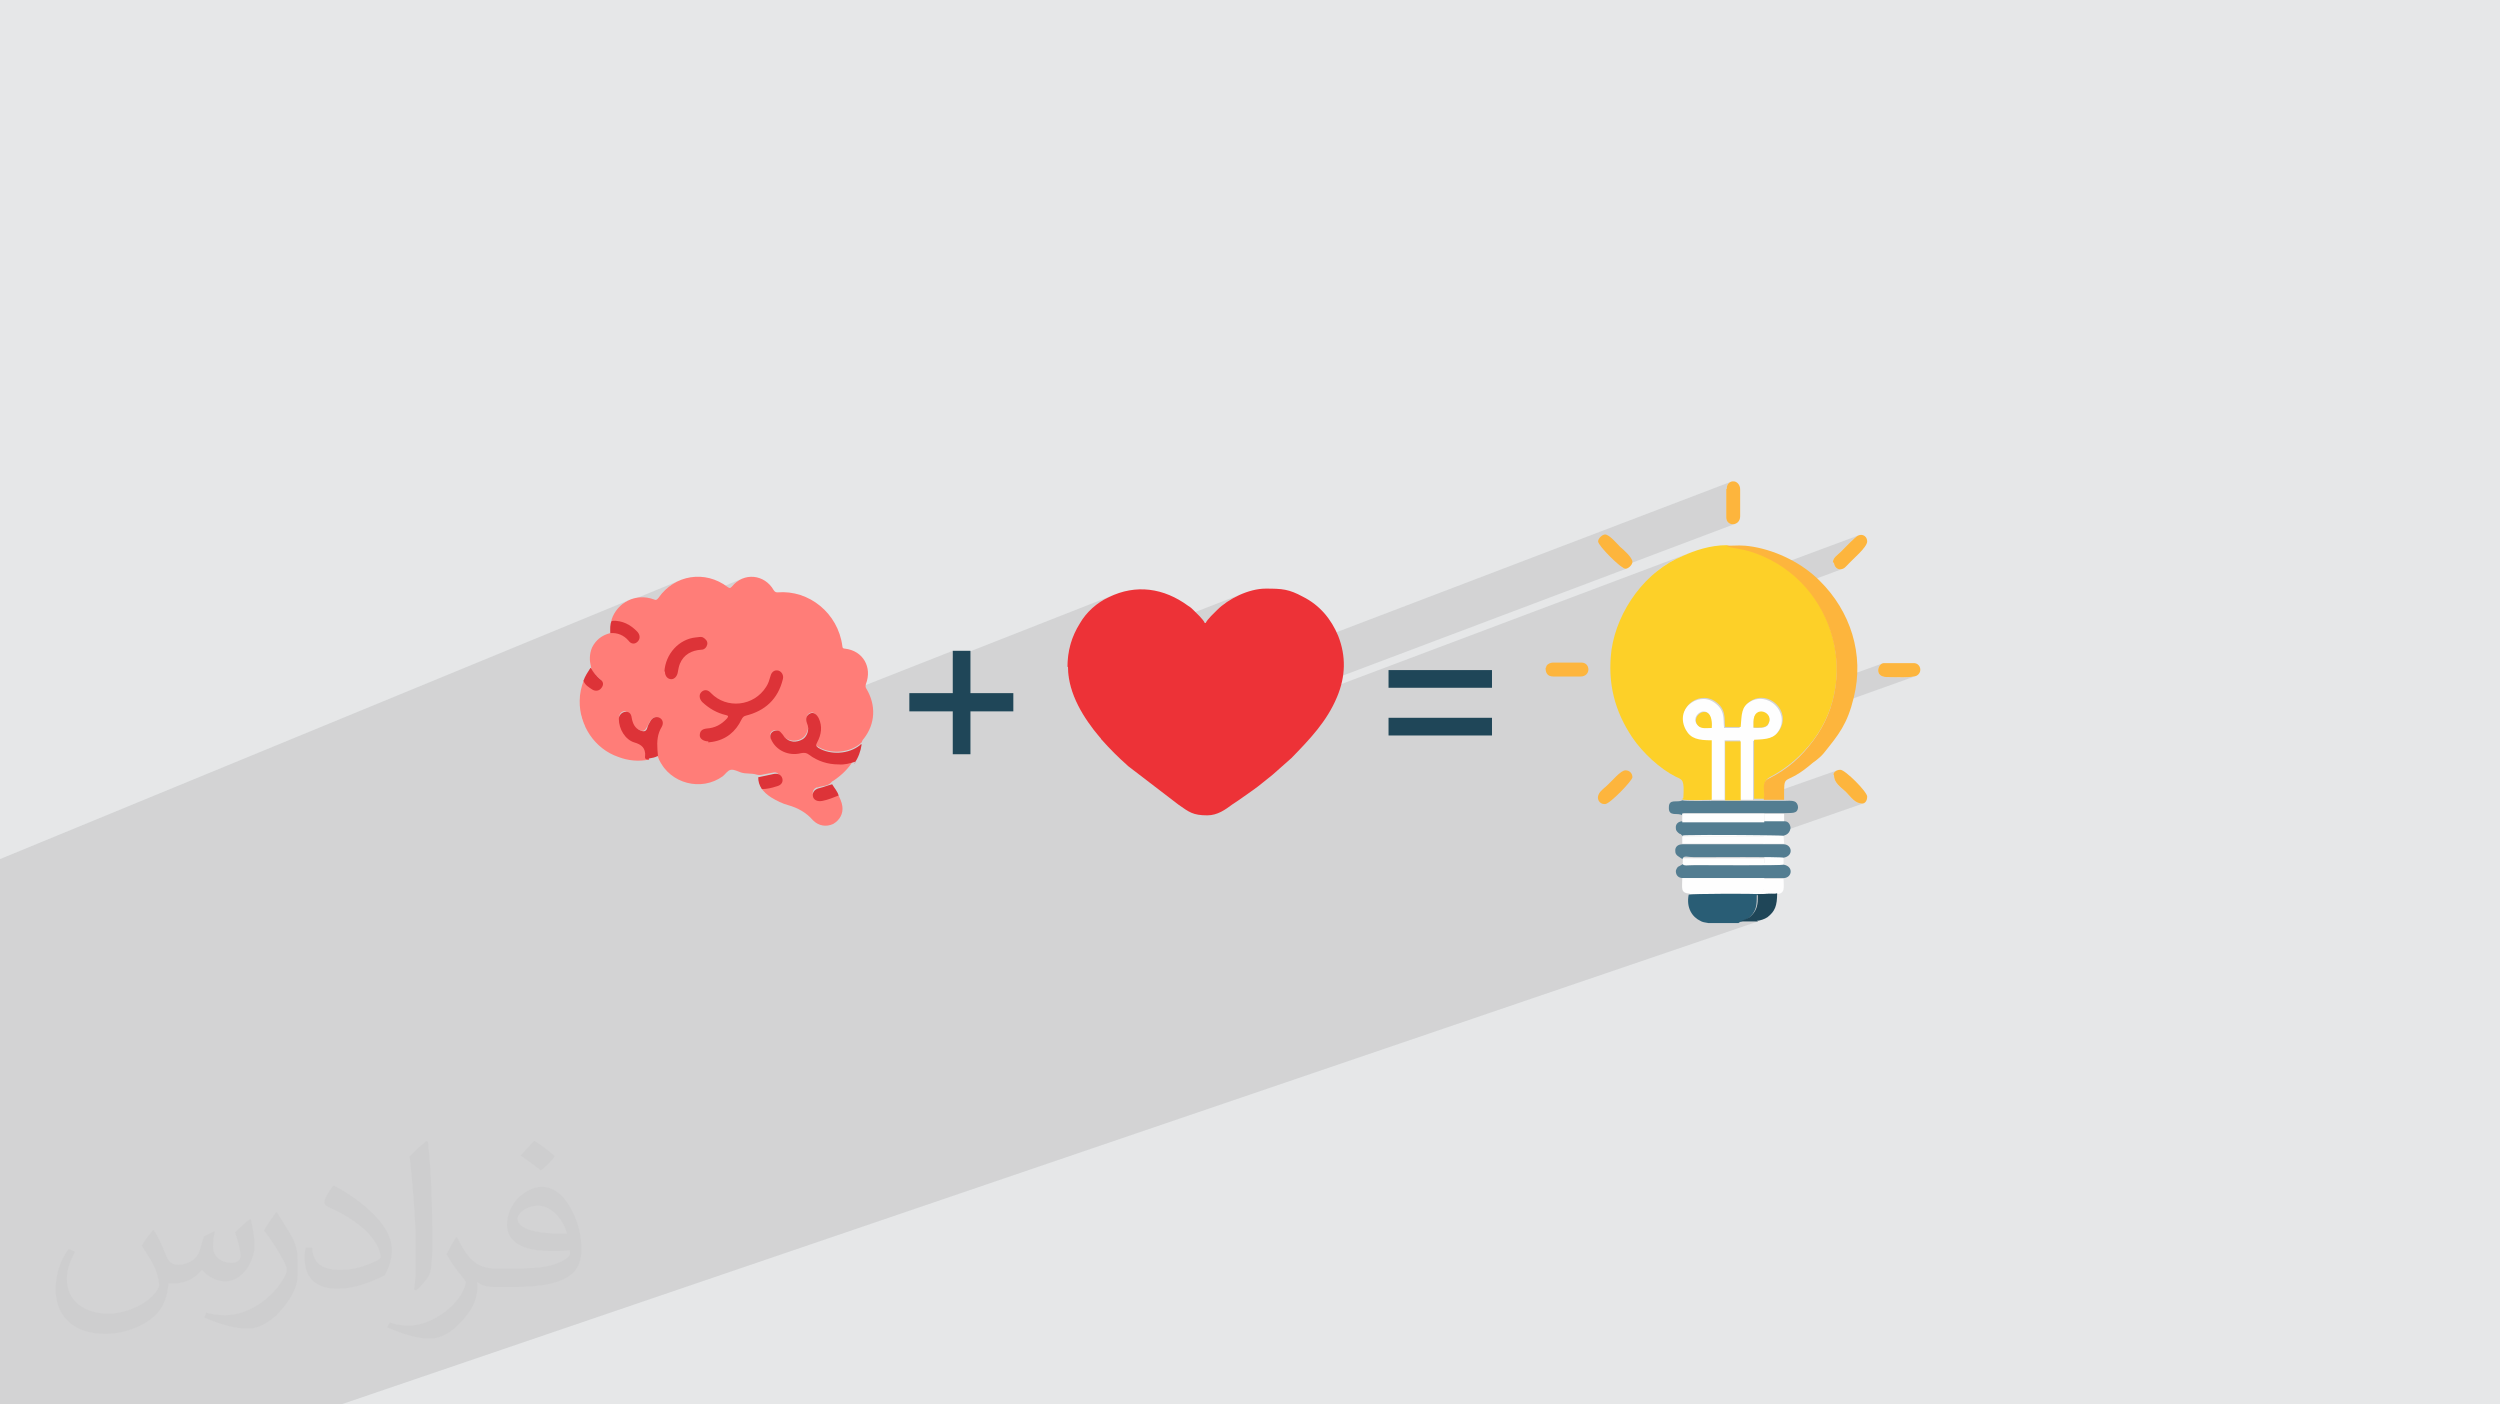 <?xml version="1.0" encoding="UTF-8"?>
<!DOCTYPE svg PUBLIC "-//W3C//DTD SVG 1.1//EN" "http://www.w3.org/Graphics/SVG/1.1/DTD/svg11.dtd">
<!-- Creator: CorelDRAW 2020 (64-Bit) -->
<svg xmlns="http://www.w3.org/2000/svg" xml:space="preserve" width="94.192mm" height="52.917mm" version="1.1" style="shape-rendering:geometricPrecision; text-rendering:geometricPrecision; image-rendering:optimizeQuality; fill-rule:evenodd; clip-rule:evenodd"
viewBox="0 0 9404.92 5283.66"
 xmlns:xlink="http://www.w3.org/1999/xlink"
 xmlns:xodm="http://www.corel.com/coreldraw/odm/2003">
 <defs>
  <style type="text/css">
   <![CDATA[
    .fil11 {fill:#1F4658}
    .fil10 {fill:#295D75}
    .fil8 {fill:#537D91}
    .fil5 {fill:#DD3338}
    .fil0 {fill:#E6E7E8}
    .fil3 {fill:#ED3237}
    .fil7 {fill:#FDB53D}
    .fil9 {fill:#FDD028}
    .fil6 {fill:#FEFEFE}
    .fil4 {fill:#FF7D78}
    .fil12 {fill:#1F4658;fill-rule:nonzero}
    .fil2 {fill:#373435;fill-opacity:0.031}
    .fil1 {fill:#2B2A29;fill-opacity:0.102}
   ]]>
  </style>
 </defs>
 <g id="Layer_x0020_1">
  <polygon class="fil0" points="-0,0 9404.92,0 9404.92,5283.66 -0,5283.66 "/>
  <polygon class="fil1" points="-0,5122.78 -0,5119.1 -0,5113.6 -0,5113.39 -0,5112.15 -0,5109.61 -0,5109.57 -0,5107.92 -0,5097.11 -0,5093.75 -0,5091.15 -0,5087.54 -0,5085.35 -0,5067.63 -0,5060.98 -0,5058.69 -0,5055.74 -0,5053.41 -0,5046.01 -0,5035.25 -0,5016.99 -0,5015.15 -0,5012.97 -0,4995.21 -0,4994.98 -0,4992.42 -0,4974.23 -0,4949.88 -0,4947.07 -0,4823.57 -0,4748.12 -0,4742.19 -0,4740.35 -0,4738.14 -0,4706.26 -0,4703.75 -0,4701.96 -0,4699.43 -0,4688.93 -0,4674.26 -0,4673.2 -0,4671.95 -0,4670.73 -0,4668.98 -0,4668.97 -0,4668.82 -0,4667.88 -0,4658.96 -0,4648.69 -0,4641.48 -0,4617.17 -0,4543.18 -0,4537.42 -0,4496.63 -0,4495.33 -0,4494.92 -0,4485.26 -0,4478.48 -0,4474.06 -0,4472.93 -0,4446.89 -0,4446.14 -0,4434.82 -0,4403.43 -0,4354.37 -0,4345.09 -0,4325.2 -0,4313.89 -0,4313.24 -0,4312.18 -0,4310.56 -0,4296.23 -0,4295.33 -0,4255.45 -0,4236.24 -0,4213.1 -0,4204.48 -0,4201.49 -0,4191.65 -0,4191.45 -0,4171.97 -0,4170.66 -0,4153.16 -0,4152.82 -0,4149.1 -0,4149.03 -0,4147.3 -0,4146.47 -0,4122.35 -0,4115.89 -0,4113.62 -0,4109.93 -0,4099.08 -0,4097 -0,4090.26 -0,4090.11 -0,4089.72 -0,4079.54 -0,4078.23 -0,4077.42 -0,4072.51 -0,4071.8 -0,4070.78 -0,4069.29 -0,4067.47 -0,4066.77 -0,4066.72 -0,4064.68 -0,4060.55 -0,4059.11 -0,4058.7 -0,4057.09 -0,4049.24 -0,4037.71 -0,4031.59 -0,4029.95 -0,4024.09 -0,4021.97 -0,4008.98 -0,4007.67 -0,4005.24 -0,4004.51 -0,3993.4 -0,3986.73 -0,3982.67 -0,3970.2 -0,3969.82 -0,3962.45 -0,3961.56 -0,3958.76 -0,3946.51 -0,3936.5 -0,3926.08 -0,3920.27 -0,3918.6 -0,3911.69 -0,3906.09 -0,3896.23 -0,3894.72 -0,3894.11 -0,3891.53 -0,3886.31 -0,3885.33 -0,3882.65 -0,3880.8 -0,3859.97 -0,3851.06 -0,3835.79 -0,3822.4 -0,3821.77 -0,3821.64 -0,3821.11 -0,3817.87 -0,3817.76 -0,3809.19 -0,3804.13 -0,3801.78 -0,3798.38 -0,3797.76 -0,3792.89 -0,3791.05 -0,3769.62 -0,3755.6 -0,3728.81 -0,3726.29 -0,3724.63 -0,3715.57 -0,3712.98 -0,3712.58 -0,3708.57 -0,3705.2 -0,3690.59 -0,3689.62 -0,3686.64 -0,3685.5 -0,3681.25 -0,3681.09 -0,3675.16 -0,3658.41 -0,3655.78 -0,3650.45 -0,3641.8 -0,3619.84 -0,3619.32 -0,3616.46 -0,3616.14 -0,3571.93 -0,3555.3 -0,3534.48 -0,3532.59 -0,3528.26 -0,3516.08 -0,3511.25 -0,3506.2 -0,3503.41 -0,3499.33 -0,3498.16 -0,3494.74 -0,3493.85 -0,3468.9 -0,3464.02 -0,3459.01 -0,3453.83 -0,3451.22 -0,3448.19 -0,3415.69 -0,3412.67 -0,3392.85 -0,3387.25 -0,3385.41 -0,3373.87 -0,3357.1 -0,3345.95 -0,3334.55 -0,3332.16 -0,3321.14 -0,3319.95 -0,3319.6 -0,3293.8 -0,3278.03 -0,3277.26 -0,3270.06 -0,3266.19 -0,3236.06 -0,3231.88 2373.83,2254.48 2362.8,2259.22 2352.3,2265.05 2342.56,2271.81 2563.8,2180.75 2547.32,2187.86 2531.5,2196.67 2516.45,2207.18 2502.31,2219.35 2489.2,2233.18 2477.24,2248.63 2475.05,2251.37 2472.99,2253.54 2470.97,2255.15 2468.92,2256.18 2303.23,2324.23 2299.79,2333.32 2300.59,2333.81 2301.81,2333.31 2301.39,2334.3 2302.9,2335.23 2306.19,2336.53 2309.61,2337.36 2313.15,2337.85 2316.78,2338.16 2320.49,2338.42 2324.24,2338.78 2328.02,2339.37 2338.32,2342.01 2348.06,2345.39 2357.23,2349.47 2362.88,2352.61 2791.95,2177.01 2781.54,2182.19 2771.57,2188.79 2762.19,2196.81 2753.49,2206.29 2751.39,2208.36 2749.55,2210 2747.85,2211.18 2377.47,2362.6 2381.33,2365.74 2388.23,2372.42 2394.56,2379.7 2397.21,2383.56 2399.1,2387.54 2400.24,2391.57 2400.62,2395.57 2400.24,2399.49 2399.1,2403.23 2397.21,2406.74 2394.56,2409.94 2392.03,2412.5 2389.02,2414.16 2375.81,2419.54 2376.94,2420.08 2381.45,2421.02 2385.98,2420.84 2390.41,2419.58 2219.7,2489.08 2219.82,2490.61 2221.19,2499.68 2223.16,2508.75 2224.46,2515.28 2226.76,2521.32 2229.9,2526.93 2233.75,2532.19 2238.17,2537.16 2243.01,2541.92 2244.96,2543.68 2583.79,2406.31 2594.91,2402.4 2606.46,2399.57 2618.39,2397.85 2621.41,2397.68 2624.47,2397.28 2627.56,2396.78 2630.74,2396.33 2634,2396.07 2637.38,2396.15 2640.9,2396.69 2644.6,2397.85 2648.27,2400.22 2651.66,2402.79 2654.66,2405.61 2657.2,2408.68 2659.16,2412.05 2660.47,2415.71 2661.02,2419.71 2660.72,2424.06 2659.68,2427.82 2658.11,2431.47 2656.01,2434.87 2653.41,2437.92 2650.35,2440.5 2646.83,2442.49 2573.52,2472.1 2571.35,2474.28 2563.92,2484.64 2557.89,2496.65 2556.47,2500.43 2555.21,2504.25 2554.09,2508.1 2553.09,2512.03 2552.2,2516.05 2551.37,2520.18 2550.58,2524.47 2549.82,2528.91 2548.7,2534.09 2546.89,2538.97 2544.47,2543.41 2541.5,2547.31 2538.07,2550.55 2534.22,2553.01 2187.26,2692.51 2190.18,2703.75 2195.74,2719.9 2201.69,2733.69 2342.52,2677.25 2346.2,2676.13 2349.88,2675.83 2353.35,2676.41 2356.58,2677.8 2356.81,2677.96 2360.83,2678.47 2365.06,2680 2368.6,2682.41 2371.49,2685.66 2373.75,2689.75 2375.37,2694.64 2376.42,2700.3 2377.53,2705.54 2646.78,2597.93 2651.28,2596.66 2655.95,2596.48 2660.71,2597.43 2665.49,2599.56 2670.23,2602.93 2674.85,2607.56 2683.31,2615.32 2914.21,2523.23 2918.8,2522.06 2923.72,2521.93 2928.92,2522.88 2933.25,2524.85 2937.1,2527.63 2940.4,2531.14 2943.02,2535.23 2944.9,2539.79 2945.92,2544.71 2946,2549.87 2945.04,2555.14 2941.29,2568.78 2936.83,2581.71 2931.68,2593.94 2925.86,2605.49 2919.35,2616.35 2912.19,2626.52 2904.36,2636.04 2895.9,2644.88 2886.79,2653.05 2877.04,2660.57 2866.69,2667.44 2855.72,2673.67 2844.14,2679.26 2831.98,2684.22 2794.39,2699.08 2792.86,2701.05 2791.29,2703.54 2789.78,2706.37 2785.45,2714.88 2780.79,2723 2775.8,2730.73 2770.47,2738.04 2764.78,2744.94 2758.76,2751.42 2752.39,2757.48 2745.66,2763.09 2738.59,2768.25 2731.16,2772.95 2723.36,2777.19 2715.2,2780.95 2486.54,2871.07 2488.05,2873.89 2491.41,2878.69 3584.26,2448.25 3584.26,2476.21 4190.36,2237.93 4171.06,2246.61 4154.63,2254.91 4138.73,2264.59 4123.49,2275.56 4109.05,2287.69 4095.56,2300.86 4083.15,2314.95 4071.98,2329.83 4062.17,2345.41 4056.67,2354.54 4051.5,2363.76 4046.66,2373.1 4042.16,2382.55 4038.01,2392.15 4034.2,2401.87 4030.75,2411.75 4027.64,2421.78 4024.89,2431.98 4022.49,2442.35 4020.45,2452.91 4018.79,2463.65 4017.48,2474.6 4016.54,2485.76 4016.38,2488.98 4674.1,2233.47 4661.79,2238.79 4649.74,2244.6 4638.02,2250.86 4626.69,2257.52 4615.82,2264.53 4605.5,2271.83 4595.76,2279.37 4586.7,2287.11 4578.37,2295 4574.39,2298.9 4568.91,2304.26 4562.49,2310.66 4555.68,2317.68 4549.06,2324.89 4543.2,2331.86 4538.67,2338.17 4536.02,2343.39 4020.02,2543.11 4020.51,2547.58 4023.77,2565.78 4028.16,2583.77 4033.61,2601.54 4040.02,2619.05 4047.3,2636.28 4055.35,2653.17 4064.1,2669.73 4073.43,2685.88 4083.27,2701.63 4093.51,2716.92 4103.53,2730.96 6512.41,1812.11 6508.77,1813.73 6505.36,1815.99 6502.32,1818.88 6499.74,1822.42 6497.74,1826.65 6496.46,1831.6 6496.02,1837.27 6496.02,1839.29 6493.99,1840.05 6493.99,1946.15 6496.25,1957.98 6502.18,1966.22 6510.57,1970.93 6520.21,1972.11 6529.83,1969.81 6100.31,2131.95 6105.85,2135.98 6114.9,2139.73 6118.92,2139.1 4216.25,2856.71 4217.11,2857.52 4230.21,2869.69 4238.76,2877.39 6366.4,2076.52 6357.02,2080.12 6347.92,2083.81 6339.12,2087.55 6330.64,2091.32 6317.69,2096.89 6304.94,2102.96 6292.4,2109.53 6280.07,2116.58 6267.98,2124.09 6256.12,2132.07 6244.51,2140.48 6233.15,2149.3 6225.97,2155.28 6498.02,2053.04 6498.02,2055.06 6496.28,2055.72 6499.78,2056.74 6508.93,2058.73 6520.44,2060.96 6533.31,2063.36 6546.57,2065.85 6559.21,2068.37 6570.24,2070.83 6578.68,2073.19 6607.22,2082.71 6634.61,2093.79 6660.83,2106.38 6685.84,2120.41 6693.28,2125.21 6990.04,2014.72 6984.78,2018.06 6977.09,2024.49 6967.74,2033.08 6957.52,2042.95 6947.2,2053.2 6937.58,2062.93 6929.41,2071.24 6923.49,2077.24 6919.38,2081.03 6914.83,2084.92 6910.13,2089 6905.6,2093.36 6901.53,2098.1 6898.26,2103.32 6896.06,2109.1 6895.26,2115.54 6896.35,2116.63 6899.29,2115.54 6899.75,2120.72 6901.06,2125.59 6903.12,2130.04 6905.84,2133.94 6909.14,2137.17 6912.9,2139.64 6917.05,2141.2 6921.47,2141.75 6927.07,2141.3 6931.91,2140.02 6780.06,2196.19 6792.33,2209.3 6809.77,2230.3 6825.87,2252.21 6840.62,2274.95 6853.99,2298.43 6865.98,2322.59 6876.55,2347.35 6885.69,2372.63 6893.36,2398.37 6899.57,2424.47 6904.29,2450.88 6907.49,2477.5 6909.16,2504.28 6909.28,2531.13 6907.82,2557.97 6907.76,2558.52 7078.9,2496.89 7072.27,2502.82 7067.61,2511.22 7065.65,2520.84 7067.1,2530.48 7072.65,2538.88 7083.02,2544.81 7098.92,2547.06 7104.35,2547.1 7110.72,2547.21 7117.86,2547.37 7125.64,2547.53 7133.88,2547.69 7142.45,2547.8 7151.17,2547.85 7159.92,2547.81 7168.52,2547.66 7176.82,2547.35 7184.67,2546.88 7191.93,2546.21 7198.42,2545.32 7204.01,2544.17 7208.54,2542.74 6887.79,2657.55 6885.88,2663.82 6876.25,2689.51 6864.95,2714.76 6851.92,2739.47 6837.16,2763.59 6820.65,2787.01 6811.91,2798.52 6803.04,2809.62 6794.04,2820.31 6784.9,2830.61 6775.56,2840.55 6766.04,2850.11 6756.28,2859.31 6746.3,2868.18 6736.05,2876.7 6725.53,2884.92 6714.69,2892.83 6703.54,2900.44 6692.05,2907.77 6680.2,2914.82 6667.96,2921.62 6655.3,2928.17 6645.42,2934.2 6639.4,2941.62 6636.34,2950.31 6635.39,2960.17 6635.67,2971.07 6636.31,2982.89 6636.41,2994.82 6912.59,2897.6 6908.11,2899.52 6904.34,2901.96 6901.32,2904.76 6899.11,2907.82 6897.75,2910.95 6897.28,2914.05 6899.29,2916.07 6900.29,2926.03 6903.11,2934.91 6907.48,2942.93 6913.15,2950.34 6919.87,2957.38 6927.36,2964.27 6935.38,2971.26 6943.66,2978.58 6950.98,2986.28 6957.96,2994.02 6964.86,3001.48 6971.89,3008.32 6979.29,3014.22 6987.32,3018.84 6996.2,3021.86 7006.16,3022.93 7009.26,3022.55 6664.51,3142.6 6667.76,3142.65 6677.52,3142.82 6686.18,3143 6693.66,3143.18 6699.84,3143.37 6704.65,3143.55 6707.98,3143.74 6709.6,3143.92 6711.86,3143.13 6714.97,3142.07 6709.66,3143.92 6709.74,3143.93 6635.14,3169.87 6635.14,3174.17 6637.16,3174.17 6711.77,3174.17 6567.96,3224.09 6573.12,3224.09 6587,3224.11 6600.58,3224.14 6613.76,3224.2 6626.47,3224.26 6638.61,3224.35 6650.1,3224.46 6660.85,3224.59 6670.77,3224.74 6679.78,3224.92 6687.79,3225.13 6694.69,3225.36 6700.45,3225.63 6704.92,3225.92 6708.05,3226.25 6709.74,3226.61 6722.07,3222.78 6628.48,3255.15 6638.61,3255.07 6650.1,3254.96 6660.85,3254.83 6670.77,3254.68 6679.78,3254.5 6687.79,3254.29 6694.69,3254.06 6700.45,3253.79 6704.92,3253.5 6708.05,3253.17 6709.74,3252.82 6563.73,3303.22 6637.15,3303.22 6711.76,3303.22 6721.92,3300.72 6635.14,3330.57 6635.14,3334.98 6635.14,3339.51 6634.38,3343.62 6633.57,3347.01 6632.66,3349.94 6631.62,3352.62 6630.38,3355.3 6628.9,3358.23 6627.15,3361.62 6626.1,3363.68 6627.08,3363.72 6633.05,3363.56 6640.09,3363.18 6647.75,3362.76 6655.56,3362.46 6663.09,3362.44 6669.9,3362.87 6674.03,3363.63 6685.54,3359.68 6681.5,3361.7 6675.22,3363.86 6675.51,3363.91 6678.72,3365.38 6683.54,3363.72 6694.5,3361.95 6612.34,3390.11 6612.2,3392.49 6611.18,3401.02 6609.5,3409.17 6606.99,3417.03 6603.49,3424.7 6598.83,3432.27 6597.05,3434.71 6594.84,3437.41 6592.28,3440.25 6589.51,3443.12 6586.65,3445.88 6583.8,3448.44 6581.11,3450.67 6578.67,3452.44 6574.89,3454.54 6571.08,3456.35 6567.22,3457.96 6563.29,3459.49 6559.28,3461.02 6555.14,3462.65 6550.85,3464.46 6546.41,3466.55 6551,3466.55 6553.84,3465.58 6557.76,3464.29 6551.12,3466.55 6599.11,3466.55 6610.94,3462.52 6608.92,3464.53 6614.22,3463.68 6619.48,3462.61 6624.69,3461.31 6629.84,3459.74 6609.87,3466.55 6612.96,3466.55 1282.5,5283.66 1279.79,5283.66 1273.81,5283.66 1270.43,5283.66 1234.64,5283.66 1228.55,5283.66 1228.45,5283.66 1224.45,5283.66 1216.56,5283.66 1182.71,5283.66 1136.09,5283.66 1089.15,5283.66 1087.4,5283.66 1083.97,5283.66 1082.38,5283.66 1082.21,5283.66 1075.51,5283.66 1073.92,5283.66 1038.55,5283.66 1036.8,5283.66 1033.48,5283.66 1027.92,5283.66 1021.24,5283.66 979.49,5283.66 957.01,5283.66 954.5,5283.66 893.47,5283.66 890.16,5283.66 826.84,5283.66 802.76,5283.66 801.02,5283.66 799.5,5283.66 794.44,5283.66 762.81,5283.66 761.71,5283.66 759.46,5283.66 749.42,5283.66 694.46,5283.66 633.85,5283.66 625.81,5283.66 624.12,5283.66 624.1,5283.66 573.32,5283.66 570.09,5283.66 557.8,5283.66 557.71,5283.66 557.65,5283.66 544.16,5283.66 538.26,5283.66 515.96,5283.66 514.27,5283.66 505.34,5283.66 504.05,5283.66 500.6,5283.66 496.09,5283.66 496.06,5283.66 491.11,5283.66 486.12,5283.66 469.61,5283.66 451.37,5283.66 441.47,5283.66 436.32,5283.66 433.72,5283.66 431.57,5283.66 426.36,5283.66 378.84,5283.66 372.91,5283.66 354.13,5283.66 353.03,5283.66 352.95,5283.66 306.37,5283.66 306.25,5283.66 299.53,5283.66 243.31,5283.66 242.53,5283.66 242.52,5283.66 237.64,5283.66 232.73,5283.66 232.63,5283.66 231.22,5283.66 189.61,5283.66 166.79,5283.66 166.47,5283.66 160.29,5283.66 158.44,5283.66 143.68,5283.66 133.92,5283.66 132.39,5283.66 126.07,5283.66 110.64,5283.66 98.04,5283.66 97.61,5283.66 91.48,5283.66 48.61,5283.66 47.51,5283.66 42.07,5283.66 37.82,5283.66 37.25,5283.66 34.98,5283.66 32.96,5283.66 30.87,5283.66 7.43,5283.66 1.16,5283.66 -0,5283.66 -0,5283.47 -0,5280.36 -0,5259.68 -0,5252.59 -0,5249.16 -0,5248.54 -0,5246.95 -0,5245.47 -0,5211.08 -0,5176.85 -0,5176.23 -0,5170.07 -0,5154.9 -0,5153.12 -0,5143.51 -0,5141.32 -0,5138.49 -0,5138.2 -0,5127.24 "/>
  <path class="fil2" d="M578.49 4627.69c17.95,27.21 29.6,53.36 40.96,82.43 8.45,16.91 12.93,48.09 52.57,48.09 11.61,0 28.28,-3.42 43.06,-11.61 16.63,-8.73 29.32,-21.94 35.94,-42l15.85 -53.36 38.57 -19.02 2.64 2.64c-5.27,20.09 -6.59,39.36 -6.59,54.43 0,44.63 38.57,61.56 69.22,61.56 17.95,0 34.09,-8.73 34.09,-25.11 0,-21.13 -8.98,-57.06 -20.62,-89.29 17.95,-17.95 35.94,-35.94 56.53,-50.47l3.17 1.6c8.98,38.04 14,75.56 14,100.66 0,24.57 -10.83,51.79 -19.81,69.49 -18.49,34.87 -51.25,62.62 -90.87,62.62 -30.1,0 -63.65,-15.07 -86.66,-43.06l-1.32 0c-21.66,26.96 -55.22,51.25 -108.86,51.25l-16.63 0c-2.64,35.41 -10.29,60.49 -21.94,82.95 -31.95,62.34 -126.81,106.47 -216.1,106.47 -124.17,0 -186.51,-71.59 -186.51,-166.96 0,-58.91 19.27,-113.6 48.88,-152.42l24.29 10.04c-18.49,35.41 -30.91,68.68 -30.91,101.45 0,89.29 72.66,131.83 156.4,131.83 77.68,0 173.83,-49.41 191.28,-106.72 -6.59,-62.62 -30.1,-91.93 -66.04,-148.99 10.83,-19.02 24.83,-38.04 42.28,-58.38l3.17 0 0 0 0 0 -0.02 -0.09zm1432.13 -336.04c26.15,16.39 51.79,35.66 76.87,57.85 -14,19.81 -31.45,37.79 -53.11,53.64 -25.11,-20.34 -50.19,-37.79 -75.84,-56.27 17.42,-19.55 34.62,-38.29 52.04,-55.22l0 0 0 0 0 0 0 0 0 0 0.03 0zm13.47 244.11c-42.28,0 -76.87,27.75 -76.87,48.34 0,44.13 84.53,57.85 185.72,57.31 -12.68,-51.79 -57.06,-105.68 -108.86,-105.68l0.01 0.03zm-94.86 236.19c54.96,0 103.04,-1.6 139.74,-10.83 40.96,-10.29 75.56,-30.91 75.56,-45.17 0,-3.7 0,-8.19 -1.32,-11.89 -22.98,2.11 -49.41,2.11 -72.38,2.11 -74.49,0 -131.55,-16.91 -154.02,-58.66 -5.55,-11.61 -9.51,-24.57 -9.51,-39.36 0,-40.43 17.42,-79.79 48.09,-107 25.61,-22.45 53.89,-36.44 82.67,-36.44 52.04,0 93.51,41.75 122.57,107.54 15.85,35.94 26.68,77.4 26.68,129.72 0,34.87 -9.51,64.19 -31.17,85.85 -40.43,39.11 -114.92,53.89 -229.04,53.89l-51.79 0 0 0 -13.47 0c-28.28,0 -48.62,-5.02 -64.72,-17.42l-2.64 0c0.79,6.59 1.32,12.93 1.32,19.02 0,25.61 -8.45,58.38 -25.61,84.53 -50.72,75.3 -105.68,108.04 -153.24,108.04 -48.09,0 -107,-18.49 -160.11,-42.54l9.51 -18.49c17.17,7.13 40.96,11.89 73.7,11.89 85.85,0 198.66,-82.43 212.66,-163 -3.17,-6.59 -8.98,-15.32 -17.17,-24.57 -25.11,-29.85 -40.96,-54.68 -55.75,-80.83 12.68,-25.11 24.29,-45.17 35.13,-63.4l4.49 -0.53c36.72,74.77 69.99,117.55 144.23,117.55l11.61 0 0 0 53.89 0 0 0 0 0 0 0 0 0 0 0 0.09 0.01zm-371.98 79c6.34,-34.34 6.87,-72.91 6.87,-108.86l0 -53.36c0,-99.6 -12.68,-244.36 -22.98,-338.68 17.95,-19.27 43.06,-42 62.87,-57.31l5.81 1.6c13.47,118.62 16.63,256 16.63,383.06 0,33.3 -1.32,65.79 -4.49,89.55 -1.85,30.1 -19.27,52.83 -56.53,87.7l-8.19 -3.7zm-382.8 -157.19c1.85,46.77 24.83,83.49 105.15,83.49 49.93,0 92.19,-12.93 138.96,-35.13 8.45,-3.7 12.93,-8.73 12.93,-12.93 0,-29.32 -22.45,-68.15 -60.23,-103.55 -36.72,-33.3 -85.34,-62.62 -130.76,-82.18 -15.6,-6.59 -20.62,-13.47 -20.62,-20.09 0,-13.47 17.95,-41.75 32.77,-62.09l5.02 -0.53c52.04,27.21 110.17,67.64 153.24,112.53 39.11,41.47 63.4,83.49 63.4,129.19 0,33.81 -10.29,65.51 -26.96,95.11 -57.06,28.79 -117.83,50.72 -178.06,50.72 -73.17,0 -123.1,-34.34 -123.1,-114.92 0,-8.73 0,-22.19 3.17,-39.64l25.11 0 0 0 0 0 0 0 0 0 0 0 -0.02 0zm-132.37 -132.9l45.45 73.45c16.63,27.21 32.23,56.81 32.23,103.55l0 59.7c0,48.34 -30.91,100.13 -80.83,151.38 -39.11,34.62 -73.7,49.41 -105.68,49.41 -47.55,0 -101.98,-14.79 -164.85,-41.75l7.13 -18.49c19.81,5.27 42.79,9.77 71.06,9.77 90.36,-0.53 182.8,-66.57 225.08,-147.15 5.02,-9.26 6.87,-17.95 6.87,-24.04 0,-9.26 -5.02,-19.55 -8.98,-28.79 -22.98,-43.31 -48.62,-82.95 -76.87,-119.68 14.79,-23.25 29.6,-45.7 45.7,-67.9l3.7 0.53 0 0 0 0 0 0 0 0 0 0 -0.02 0.01z"/>
  <g id="_1994944388720">
   <path class="fil3" d="M4017.8 2510.77c0,98.8 60.5,193.58 118.97,262.13 4.03,4.03 4.03,4.03 6.05,8.07 32.25,36.3 64.52,68.56 100.82,100.82l189.54 145.19c40.33,28.23 54.45,40.33 108.89,40.33 38.31,0 68.57,-22.19 92.76,-40.33 28.23,-18.14 52.43,-36.3 78.64,-54.45 26.21,-18.14 48.4,-38.31 74.61,-58.48l70.58 -62.51c66.54,-68.57 133.08,-137.12 171.39,-229.88 32.26,-76.62 34.28,-153.25 4.03,-229.88 -26.21,-62.51 -68.56,-114.93 -133.08,-147.2 -52.43,-28.23 -76.62,-30.24 -139.14,-30.24 -64.53,0 -141.16,38.31 -183.49,80.66 -8.07,8.07 -38.31,36.3 -42.35,48.4l-4.03 0c-4.03,-12.1 -32.26,-38.31 -40.32,-46.38 -8.07,-8.07 -12.1,-12.1 -22.19,-18.15 -90.73,-66.54 -195.59,-82.67 -298.43,-32.25 -44.35,20.16 -84.69,56.45 -108.89,98.8 -30.24,48.4 -46.38,100.82 -46.38,163.33l2.02 0 -0.01 2.03z"/>
   <path class="fil4" d="M2440.94 2857.58c-38.31,8.07 -78.64,4.03 -114.94,-10.07 -88.73,-30.24 -147.2,-118.97 -145.18,-211.73 0,-26.21 6.04,-52.43 16.13,-78.64 10.08,8.07 20.16,20.17 32.26,28.23 12.1,6.05 24.19,6.05 30.24,-4.03 8.07,-10.07 6.05,-20.16 -6.05,-30.24 -14.11,-12.09 -28.23,-24.19 -30.24,-42.34 -6.05,-24.19 -6.05,-48.4 4.03,-72.59 14.12,-28.24 36.3,-46.39 68.56,-54.45 22.19,-10.08 38.31,2.02 56.46,14.11 4.03,4.03 8.07,8.07 14.12,12.1 10.08,8.06 22.18,10.07 28.23,2.02 8.07,-8.07 8.07,-20.17 0,-30.24 -16.14,-20.17 -38.31,-34.28 -66.55,-40.33 -10.07,-2.02 -20.16,0 -28.23,-6.05 22.19,-68.56 92.76,-102.83 159.3,-78.64 8.07,4.03 12.1,2.02 18.15,-6.05 60.5,-86.71 175.42,-104.85 260.12,-40.32 8.07,6.04 10.08,4.03 16.14,-2.02 44.35,-54.45 122.99,-46.38 157.28,14.11 4.03,6.05 8.07,8.07 14.12,8.07 118.96,-10.08 227.86,78.64 243.99,201.64 0,8.06 4.03,10.07 10.07,10.07 68.57,8.07 102.84,70.58 78.64,133.09 -2.01,8.06 -2.01,12.09 2.02,18.14 36.3,60.5 34.28,131.06 -10.07,187.53 -4.03,4.03 -6.05,8.07 -8.07,14.12 -42.35,40.32 -118.97,46.38 -167.37,14.11 -10.08,-6.05 -12.09,-12.09 -6.05,-22.18 14.12,-22.18 18.15,-46.38 12.1,-72.59 -2.02,-8.07 -4.03,-16.14 -10.08,-22.19 -6.05,-8.06 -12.09,-12.09 -22.18,-8.06 -10.08,4.03 -14.12,12.09 -12.1,22.18 0,6.05 4.03,10.08 4.03,16.13 4.03,22.19 -6.05,48.41 -24.19,58.48 -22.18,12.1 -48.4,10.08 -68.56,-8.06 -4.03,-4.03 -10.08,-10.08 -14.12,-16.14 -8.07,-8.07 -20.16,-10.08 -28.23,-4.03 -8.07,6.05 -10.08,16.14 -4.03,26.21 16.14,36.3 60.5,58.48 106.87,48.4 14.12,-4.02 26.21,0 38.31,8.07 44.36,30.24 94.78,40.33 147.21,26.21 6.04,-2.02 12.09,-6.05 18.14,0 -18.14,30.24 -42.35,54.45 -74.61,76.62 -4.03,2.02 -8.07,4.03 -10.08,8.07 -12.09,12.1 -28.23,12.1 -44.35,16.14 -4.03,2.02 -8.07,2.02 -10.08,2.02 -10.08,4.02 -16.13,14.11 -14.12,24.19 2.02,10.07 10.08,16.13 22.19,14.11 18.14,0 36.29,-8.06 54.45,-14.11 6.04,-2.02 10.07,-6.05 16.13,-2.02 8.07,16.13 16.14,32.26 18.14,48.4 4.03,28.23 -10.07,52.43 -34.27,66.55 -26.21,12.09 -54.45,8.06 -76.63,-14.12 -24.19,-28.23 -56.45,-46.38 -92.75,-56.46 -22.18,-6.05 -42.35,-16.13 -62.52,-28.23 -16.13,-10.08 -30.24,-22.18 -40.32,-38.31 12.09,-8.06 26.21,-6.04 38.3,-10.07 8.07,-2.02 16.14,-4.03 22.18,-8.07 10.08,-4.03 14.12,-14.12 10.08,-24.19 -4.03,-10.08 -12.09,-16.14 -22.18,-14.12 -14.12,2.02 -28.23,6.05 -42.35,8.07 -8.06,2.02 -14.11,2.02 -22.18,0 -18.14,-6.05 -40.33,-2.02 -58.48,-8.07 -12.09,-4.03 -26.21,-12.09 -38.3,-10.07 -12.1,2.02 -20.17,16.13 -30.24,24.19 -80.66,58.48 -197.61,28.23 -239.97,-62.52 -2.02,-6.05 -4.02,-12.09 -8.06,-16.13 -12.1,-32.26 -10.08,-66.55 4.03,-96.79 4.02,-6.05 8.06,-14.11 8.06,-20.16 2.02,-10.08 0,-20.16 -10.07,-24.19 -10.08,-4.03 -18.15,0 -24.2,8.06 -6.04,8.07 -10.07,18.15 -16.13,28.23 -6.05,12.1 -14.12,16.14 -26.21,10.08 -18.15,-6.05 -30.24,-18.14 -34.28,-36.3 -2.02,-6.04 -2.02,-10.07 -4.03,-16.13 -4.03,-12.1 -12.09,-20.16 -22.18,-18.14 -10.08,2.01 -18.14,12.09 -16.14,24.19 2.02,42.34 28.24,76.62 70.58,88.72 24.19,8.07 24.19,8.07 26.21,34.28 0,12.1 0,22.19 12.1,28.23l4.02 6.05 -2.04 -0.01z"/>
   <path class="fil5" d="M3217.27 2865.66c-20.16,6.05 -40.33,12.09 -62.52,10.08 -40.32,0 -78.64,-12.1 -110.9,-36.3 -10.07,-8.07 -18.14,-8.07 -30.24,-6.05 -46.38,12.1 -94.77,-10.08 -112.92,-52.43 -6.04,-12.1 -2.01,-22.18 6.05,-28.23 8.07,-6.05 24.19,-6.05 30.24,2.02 6.05,6.05 10.08,12.09 14.12,18.14 18.14,20.17 44.35,22.18 68.56,8.07 14.12,-8.07 28.23,-34.28 16.14,-60.5 -6.05,-16.13 -2.02,-30.24 12.09,-36.3 12.1,-6.04 24.19,2.02 32.26,18.15 14.12,30.24 10.08,60.5 -6.05,90.74 -6.04,10.07 -4.03,14.11 4.03,20.16 46.38,28.23 114.94,24.19 157.28,-10.08 2.02,-2.02 4.03,-6.05 6.05,-2.02 -4.03,26.21 -12.09,48.4 -28.23,72.6l4.03 -4.03 0 -4.03z"/>
   <path class="fil5" d="M2440.94 2857.58c-10.08,0 -16.13,-2.02 -14.11,-14.11 2.02,-28.23 -12.1,-42.35 -40.33,-50.41 -34.28,-10.08 -58.48,-50.41 -58.48,-88.73 0,-12.1 10.08,-24.19 22.18,-26.21 16.14,-2.02 24.2,6.05 26.22,22.18 4.02,22.18 12.09,40.33 34.27,48.4 10.08,4.03 20.17,4.03 24.2,-10.07 2.01,-10.08 8.06,-18.15 12.09,-26.22 8.07,-14.11 22.18,-18.14 34.28,-12.09 12.1,6.05 16.13,20.16 8.07,34.28 -16.14,26.21 -18.15,54.45 -16.14,84.69 0,8.06 2.02,16.13 2.02,24.19 -10.08,6.05 -22.18,8.07 -34.28,10.07l0 4.03 0.01 0z"/>
   <path class="fil5" d="M2301.81 2335.33c38.31,-2.02 70.58,14.12 96.79,42.35 10.07,12.09 10.07,26.21 0,36.29 -10.08,10.08 -24.19,10.08 -34.28,-4.02 -18.14,-20.17 -40.33,-30.24 -68.57,-28.23 0,-16.14 -2.01,-32.26 6.05,-48.41l0 2.02 0 0.01z"/>
   <path class="fil5" d="M3154.76 2992.69c-20.16,8.07 -40.32,16.14 -60.5,20.17 -20.16,4.03 -34.27,-4.03 -36.29,-18.15 -2.02,-16.13 8.06,-26.21 26.21,-30.24 16.13,-4.03 30.24,-10.07 46.38,-14.11 8.07,14.11 20.16,26.21 24.19,42.34z"/>
   <path class="fil5" d="M2852.29 2924.13c18.15,-4.03 38.31,-8.07 56.46,-12.1 16.14,-4.03 30.24,2.02 34.28,16.14 4.03,14.11 -4.03,26.21 -22.18,30.24 -18.15,6.05 -36.3,10.07 -54.45,10.07 -10.08,-14.11 -14.12,-28.23 -14.12,-46.38l0 2.02 0 0.01z"/>
   <path class="fil5" d="M2223.16 2512.79c8.07,16.13 20.16,30.24 34.28,42.34 14.11,10.08 14.11,22.19 4.03,34.28 -8.07,10.08 -22.18,12.1 -34.28,4.03 -12.1,-8.07 -26.21,-16.13 -32.26,-32.26 6.05,-18.14 16.14,-32.26 26.21,-48.4l2.02 0 0 0.01z"/>
   <path class="fil5" d="M2664.77 2789.04c-18.14,0 -32.26,-10.08 -32.26,-22.19 0,-16.13 8.07,-24.19 26.21,-26.21 30.24,-2.02 54.45,-14.11 76.62,-38.3 6.05,-8.07 4.03,-10.08 -4.02,-12.1 -34.28,-8.07 -62.52,-24.19 -88.73,-48.4 -12.1,-12.1 -14.12,-28.23 -4.03,-38.31 10.08,-10.07 24.19,-10.07 36.3,4.03 58.48,60.5 161.32,50.41 207.69,-24.19 8.07,-12.1 12.1,-26.21 16.14,-40.33 4.03,-16.13 16.13,-24.19 30.24,-20.16 12.09,4.03 20.16,18.14 16.13,32.26 -18.14,74.61 -66.54,118.97 -139.14,137.12 -8.06,2.02 -12.09,6.05 -16.13,14.11 -22.18,46.39 -58.48,76.62 -110.9,84.69 -6.05,0 -12.1,2.02 -14.12,2.02l0 0 0.01 -4.04z"/>
   <path class="fil5" d="M2499.42 2526.89c4.03,-66.54 54.45,-122.99 118.97,-129.04 8.07,0 16.13,-4.03 26.21,0 10.08,6.05 18.14,14.11 16.13,26.21 -2.02,10.08 -10.07,20.16 -22.18,20.16 -36.3,2.02 -66.54,18.15 -80.66,52.43 -4.03,10.08 -6.05,20.17 -8.07,32.26 -2.02,14.12 -12.09,26.21 -24.19,26.21 -14.11,0 -24.19,-12.09 -24.19,-28.23l-2.02 -2.02 0 2.02z"/>
   <path class="fil6" d="M6330.66 3250.8c4.03,10.08 18.14,4.03 44.35,4.03 54.45,0 324.66,2.02 334.73,-2.02l0 -30.24c-10.07,-4.03 -280.29,-2.02 -334.73,-2.02 -22.18,0 -40.32,-4.03 -44.35,4.03l306.5 0 0 22.18 -306.5 0 0 2.02 0 2.02z"/>
   <path class="fil6" d="M6637.16 3174.17l74.61 0 -2.02 -30.24c-6.05,-4.03 -302.46,-4.03 -362.96,-2.02 -22.18,0 -16.13,2.02 -18.14,6.05l302.46 0 4.03 0 0 28.23 2.02 -2.02z"/>
   <path class="fil6" d="M6627.08 3363.72c14.12,0 44.36,-4.03 52.43,2.02l4.03 -2.02c34.28,-2.02 26.21,-26.21 26.21,-58.48l-74.61 0c0,10.08 0,22.18 0,34.28 -2.02,12.1 -4.03,14.11 -10.08,26.21l2.02 0 0 -2.01z"/>
   <path class="fil6" d="M6637.16 3093.52l74.61 0 0 -32.26 -375.05 0c-8.07,2.02 -4.03,0 -8.07,2.02l308.51 0 0 30.24z"/>
   <path class="fil7" d="M6012.06 2036.9c0,16.14 86.71,102.83 102.84,102.83 10.07,0 26.21,-14.11 26.21,-26.21 0,-16.13 -34.28,-46.38 -46.38,-56.46 -10.08,-10.07 -40.33,-46.38 -56.46,-46.38 -10.08,0 -26.21,14.12 -26.21,26.21l0 0.01z"/>
   <path class="fil7" d="M6899.29 2916.07c0,28.23 22.18,42.35 44.36,62.52 20.16,20.16 34.28,44.35 62.51,44.35 8.07,0 18.15,-8.06 18.15,-26.21 0,-18.14 -82.67,-100.82 -100.83,-100.82 -16.13,0 -26.21,10.08 -26.21,18.14l2.02 2.02z"/>
   <path class="fil7" d="M7098.92 2547.06c26.21,0 98.8,4.02 112.92,-6.05 22.18,-14.12 12.1,-46.38 -12.1,-46.38l-112.92 0c-22.18,0 -38.3,52.43 12.1,52.43l0 0z"/>
   <path class="fil7" d="M5814.45 2512.79c0,18.14 6.05,32.26 30.24,32.26l100.82 0c40.33,0 38.31,-52.43 4.03,-52.43l-106.87 0c-12.1,0 -26.21,8.06 -26.21,18.14l-2.02 2.02 0 0.01z"/>
   <path class="fil7" d="M6493.99 1839.29l0 106.87c0,36.3 52.43,34.28 52.43,-4.02l0 -100.83c0,-16.13 -10.08,-28.23 -22.18,-30.24l-8.07 0c-10.08,2.02 -20.16,10.08 -20.16,26.21l0 2.02 -2.03 0z"/>
   <path class="fil7" d="M6899.29 2115.54c0,14.12 10.08,26.21 22.18,26.21 16.14,0 22.19,-10.07 32.26,-20.16 14.12,-16.13 70.58,-62.52 70.58,-84.69 0,-18.14 -16.14,-30.24 -34.28,-22.18 -10.08,4.03 -54.45,50.41 -66.55,62.52 -10.07,10.07 -28.23,20.16 -28.23,38.3l2.02 2.02 2.02 -2.02z"/>
   <path class="fil7" d="M6038.28 3024.95c18.14,0 102.83,-88.73 102.83,-100.82 0,-14.12 -10.08,-26.21 -26.21,-26.21 -18.15,0 -50.41,40.32 -68.57,56.46 -8.06,8.06 -28.23,22.18 -32.26,34.27 -8.06,16.14 2.02,36.3 22.19,36.3l2.02 0z"/>
   <path class="fil8" d="M6328.64 3061.26c4.03,-2.02 0,-2.02 8.07,-2.02l375.05 0c28.23,-2.02 50.41,4.03 52.43,-22.18 0,-10.08 -6.05,-20.17 -14.11,-22.19 -10.08,-4.02 -26.21,-2.02 -38.31,-2.02l-76.62 0 -38.31 0 -48.4 0 -58.48 0 -50.41 0c-12.1,0 -100.82,2.02 -110.9,-2.01 -18.14,10.07 -50.41,-8.07 -50.41,26.21 -2.02,38.3 34.28,18.14 50.41,30.24l0 -2.02 0 -4.03z"/>
   <path class="fil8" d="M6330.66 3228.62c4.03,-10.08 18.14,-4.03 44.35,-4.03 54.45,0 324.66,-2.02 334.73,2.02 38.31,-6.05 32.26,-48.4 2.02,-50.41l-74.61 0 -308.51 0c-14.11,0 -28.23,8.06 -26.21,26.21 0,16.13 14.11,20.16 28.23,30.24l0 -2.02 0 -2.01z"/>
   <path class="fil8" d="M6328.64 3303.22l308.51 0 74.61 0c30.24,-2.02 36.3,-44.35 -2.02,-50.41 -10.07,4.03 -280.29,2.02 -334.73,2.02 -26.21,0 -40.32,4.03 -44.35,-4.03 -6.05,4.03 -14.12,8.07 -18.14,10.08 -4.03,4.03 -8.07,12.09 -8.07,16.13 0,16.14 10.08,26.21 26.21,26.21l0 0 -2.02 0.01z"/>
   <path class="fil8" d="M6328.64 3147.96c2.02,-4.03 -4.03,-6.05 18.14,-6.05 58.48,-2.02 352.89,0 362.96,2.02 4.03,-2.02 22.18,-4.03 26.21,-28.23 0,-10.08 -6.04,-26.21 -22.18,-26.21l-74.61 0 -308.51 0c-14.12,0 -28.23,8.06 -26.21,26.21 0,8.06 4.03,12.09 8.07,16.13 10.07,10.08 6.04,0 16.13,12.1l0 2.02 0 2.02z"/>
   <path class="fil6" d="M6596.82 2716.44c0,-64.52 80.66,-34.27 54.45,10.08 -8.06,14.12 -36.3,12.1 -54.45,12.1l0 -20.17 0 -2.02zm-159.3 20.17c-16.13,0 -36.3,2.02 -48.4,-6.05 -44.36,-38.31 54.45,-102.83 48.4,6.05zm0 272.22l50.41 0 0 -223.83 58.48 0 0 223.83 48.4 0 0 -221.8c50.41,-4.03 76.62,-4.03 96.79,-38.31 42.34,-70.57 -42.35,-151.23 -110.9,-106.87 -34.28,20.16 -34.28,48.4 -36.3,96.78l-58.48 0c-4.03,-32.25 6.05,-66.54 -38.31,-96.78 -62.51,-42.35 -153.25,32.26 -108.89,108.89 18.15,32.26 46.39,38.31 96.79,38.31l0 223.82 2.02 -4.02 -0.02 -0.01z"/>
   <path class="fil6" d="M6354.86 3365.73c8.07,-4.03 243.99,-4.03 272.22,-2.02 4.03,-10.08 8.07,-10.08 10.08,-26.21 0,-10.08 0,-22.18 0,-34.28l-308.51 0c0,38.31 -8.07,56.46 28.23,58.48l0 2.02 -2.02 2.01z"/>
   <polygon class="fil6" points="6328.64,3093.52 6637.16,3093.52 6637.16,3061.26 6328.64,3061.26 "/>
   <polygon class="fil6" points="6328.64,3174.17 6637.16,3174.17 6637.16,3147.96 6633.13,3147.96 6328.64,3147.96 "/>
   <polygon class="fil6" points="6330.66,3250.8 6637.16,3250.8 6637.16,3228.62 6330.66,3228.62 "/>
   <path class="fil9" d="M6328.64 3006.81c10.08,6.05 98.8,2.02 110.9,2.02l0 -223.83c-50.41,0 -78.64,-6.05 -96.78,-38.31 -44.36,-78.64 44.35,-151.23 108.89,-108.89 44.35,30.24 34.27,64.53 38.3,96.79l58.48 0c4.03,-48.4 2.02,-74.62 36.3,-96.79 68.56,-44.35 153.25,36.3 110.9,106.87 -20.16,34.28 -48.4,36.3 -96.79,38.31l0 221.8 38.31 0c6.05,-36.3 -10.08,-64.52 20.16,-80.66 68.57,-36.3 118.97,-80.66 165.35,-141.16 183.5,-246.01 66.55,-621.06 -241.97,-713.82 -18.14,-6.05 -76.62,-14.11 -84.69,-18.14 -62.51,0 -120.98,20.16 -165.35,40.32 -139.13,56.46 -246.01,203.66 -268.18,352.89 -16.13,125.01 12.1,231.89 78.64,330.7 38.31,56.45 102.84,116.94 163.33,147.2 26.21,12.1 32.26,10.08 28.23,80.66l-6.04 4.03 2.03 0.01z"/>
   <polygon class="fil9" points="6489.95,3010.84 6548.44,3010.84 6548.44,2789.04 6489.95,2789.04 "/>
   <path class="fil9" d="M6596.82 2716.44l0 20.17c18.15,0 44.36,4.03 54.45,-12.1 28.23,-44.35 -54.45,-76.62 -54.45,-10.08l0 2.02z"/>
   <path class="fil9" d="M6439.55 2738.62c8.07,-108.89 -92.76,-44.36 -48.4,-6.05 12.09,10.07 32.26,6.05 48.4,6.05z"/>
   <path class="fil7" d="M6493.99 2055.05c10.08,4.02 66.55,12.09 84.69,18.14 310.53,92.76 427.48,467.81 241.97,713.82 -46.38,62.52 -96.78,106.87 -165.35,141.16 -32.26,14.11 -14.11,44.35 -20.16,80.66l76.62 0c0,-108.89 -4.03,-48.4 90.74,-125.02 10.07,-8.06 16.13,-14.11 28.23,-22.18 12.09,-10.08 18.14,-14.12 30.24,-28.23 56.46,-70.57 88.72,-108.89 112.92,-209.7 40.32,-161.33 -12.1,-324.66 -129.05,-439.59 -64.52,-64.52 -157.28,-110.9 -248.02,-127.03 -48.4,-8.07 -60.49,-4.03 -98.8,-4.03l0 2.02 -4.03 -0.01z"/>
   <path class="fil10" d="M6542.39 3470.59c10.08,-6.05 20.16,-6.05 32.26,-14.11 6.05,-4.03 16.14,-14.12 20.16,-20.17 14.12,-20.16 14.12,-40.32 14.12,-68.56l68.56 -2.02c-8.06,-6.05 -38.3,-2.02 -52.43,-2.02 -28.23,-2.02 -262.13,-2.02 -272.22,2.02 -10.07,50.41 14.12,84.69 44.36,98.8 6.04,4.03 16.13,6.05 30.24,8.07l112.92 0 0 0 2.03 -2.02z"/>
   <path class="fil11" d="M6608.92 3464.53c14.11,-2.02 28.23,-6.05 40.33,-14.11 28.23,-22.18 36.29,-42.35 36.29,-90.74l-4.03 2.02 -68.56 2.02c0,28.23 0,48.4 -14.12,68.56 -4.02,6.05 -14.11,16.14 -20.16,20.17 -10.08,6.04 -20.16,8.06 -32.26,14.11l66.55 0 -2.02 -4.03 -2.02 2.02z"/>
   <polygon class="fil12" points="3584.26,2837.42 3584.26,2676.11 3420.94,2676.11 3420.94,2607.55 3584.26,2607.55 3584.26,2448.25 3650.8,2448.25 3650.8,2607.55 3812.12,2607.55 3812.12,2676.11 3650.8,2676.11 3650.8,2837.42 "/>
   <path class="fil12" d="M5612.8 2587.38l-389.17 0 0 -66.54 389.17 0 0 66.54zm0 179.47l-389.17 0 0 -66.55 389.17 0 0 66.55z"/>
  </g>
 </g>
</svg>
